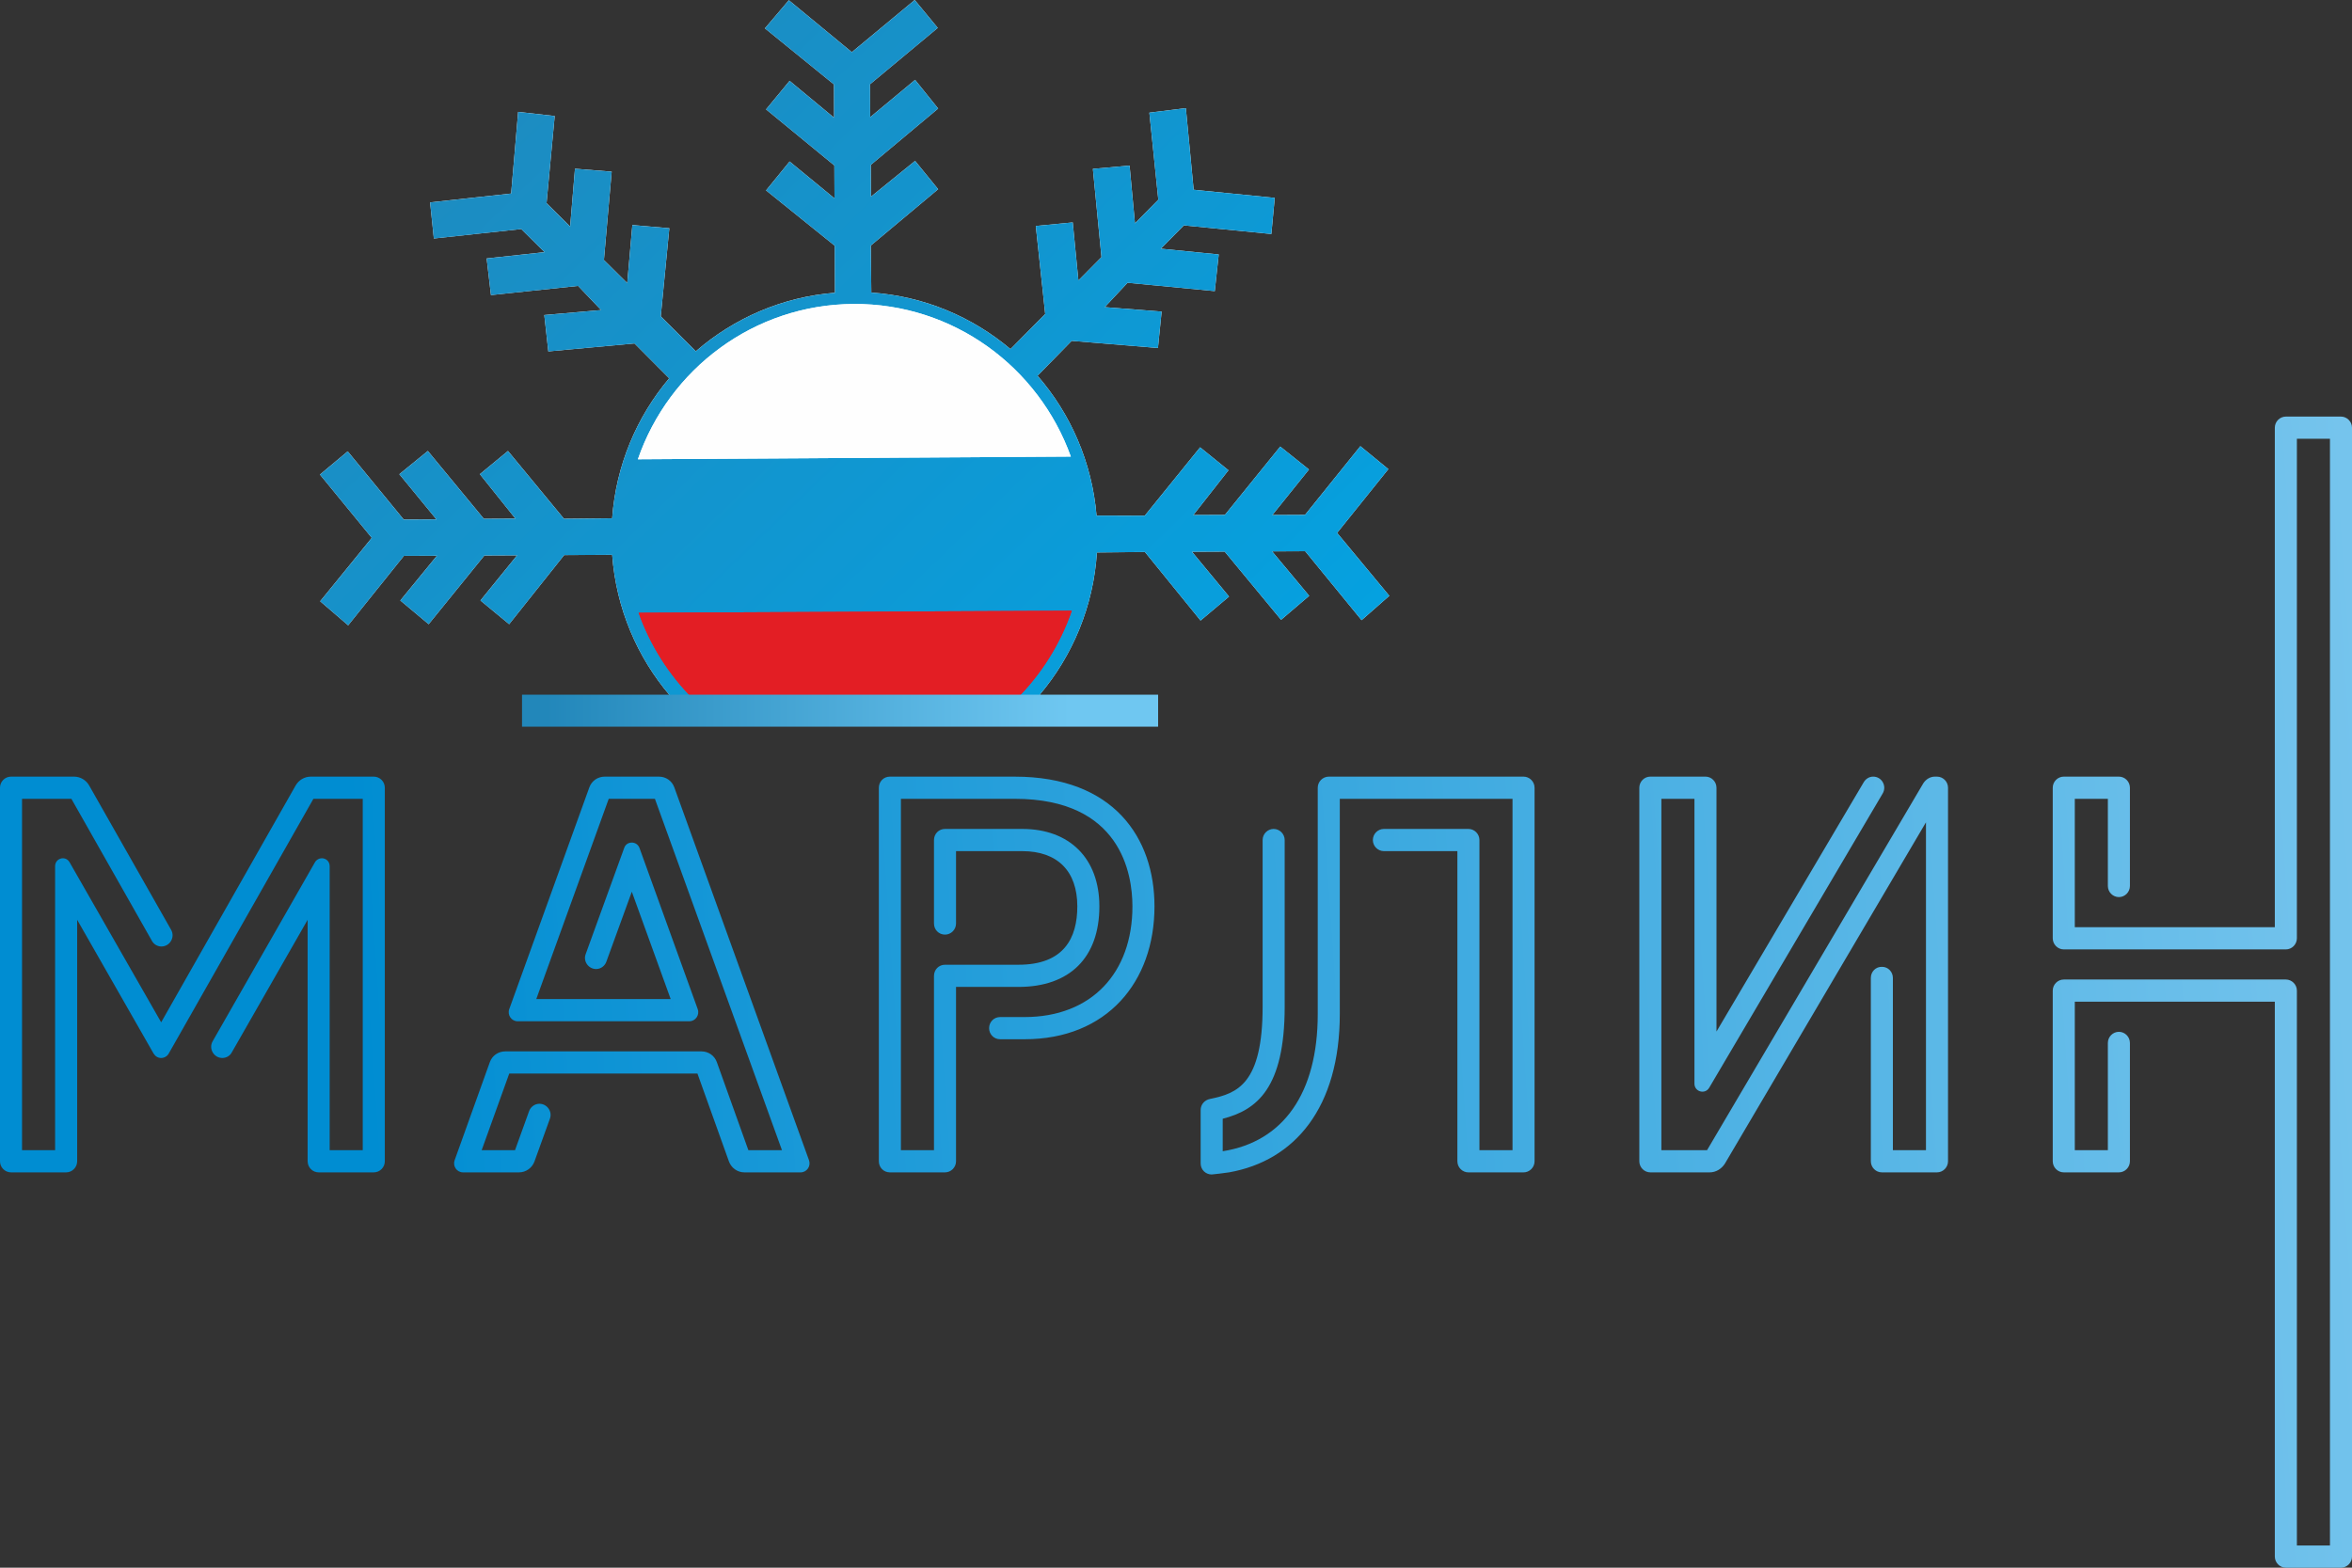 <svg width="162" height="108" viewBox="0 0 162 108" fill="none" xmlns="http://www.w3.org/2000/svg">
<rect x="0" y="0" width="162" height="108" fill="#333333" stroke="none"/>
<path fill-rule="evenodd" clip-rule="evenodd" d="M25.746 53.503H21.407C20.973 53.503 20.575 53.739 20.359 54.121L11.101 70.428L4.791 59.399C4.683 59.217 4.52 59.126 4.339 59.126C4.068 59.126 3.796 59.326 3.796 59.673V79.237H1.518V55.031H4.917L10.468 64.823C10.612 65.077 10.866 65.205 11.119 65.205C11.698 65.205 12.077 64.569 11.788 64.059L6.146 54.121C5.93 53.739 5.532 53.503 5.098 53.503H0.758C0.342 53.503 -0.001 53.848 -0.001 54.267V80.002C-0.001 80.421 0.342 80.766 0.758 80.766H4.555C4.971 80.766 5.315 80.421 5.315 80.002V63.367L10.576 72.576C10.703 72.777 10.884 72.886 11.1 72.886C11.299 72.886 11.516 72.777 11.624 72.576L21.587 55.031H24.985V79.238H22.707V59.673C22.707 59.326 22.436 59.126 22.165 59.126C21.984 59.126 21.804 59.217 21.695 59.399L14.644 71.739C14.355 72.248 14.734 72.886 15.313 72.886C15.584 72.886 15.837 72.74 15.963 72.504L21.189 63.367V80.002C21.189 80.421 21.532 80.766 21.948 80.766H25.745C26.162 80.766 26.505 80.421 26.505 80.002V54.267C26.505 53.848 26.162 53.503 25.745 53.503H25.746ZM157.444 108H161.241C161.656 108 162 107.655 162 107.237V29.463C162 29.045 161.652 28.699 161.241 28.699H157.444C157.028 28.699 156.684 29.045 156.684 29.463V63.877H142.907V55.031H145.185V61.038C145.185 61.456 145.529 61.802 145.945 61.802C146.36 61.802 146.704 61.457 146.704 61.038V54.267C146.704 53.848 146.361 53.503 145.945 53.503H142.148C141.732 53.503 141.388 53.848 141.388 54.267V64.641C141.388 65.06 141.732 65.406 142.148 65.406H157.444C157.859 65.406 158.204 65.06 158.204 64.641V30.227H160.482V106.472H158.204V68.244C158.204 67.826 157.856 67.48 157.444 67.48H142.148C141.732 67.48 141.388 67.825 141.388 68.244V80.002C141.388 80.42 141.732 80.766 142.148 80.766H145.945C146.36 80.766 146.704 80.421 146.704 80.002V71.848C146.704 71.43 146.361 71.083 145.945 71.083C145.529 71.083 145.185 71.429 145.185 71.848V79.237H142.907V69.009H156.684V107.236C156.684 107.651 157.028 107.999 157.444 107.999V108ZM45.382 53.503H41.657C41.169 53.503 40.753 53.794 40.59 54.249L35.076 69.519C34.931 69.919 35.22 70.356 35.654 70.356H47.478C47.912 70.356 48.202 69.919 48.057 69.519L44.044 58.411C43.953 58.173 43.736 58.046 43.518 58.046C43.302 58.046 43.085 58.156 42.995 58.411L40.337 65.739C40.156 66.23 40.536 66.758 41.06 66.758C41.368 66.758 41.657 66.558 41.765 66.248L43.518 61.432L46.195 68.827H36.938L41.928 55.031H45.109L53.86 79.238H51.546L49.376 73.177C49.214 72.722 48.798 72.431 48.31 72.431H34.804C34.316 72.431 33.9 72.722 33.737 73.177L31.314 79.93C31.169 80.33 31.459 80.766 31.893 80.766H35.744C36.232 80.766 36.648 80.458 36.811 80.02L37.877 77.066C38.058 76.568 37.678 76.04 37.154 76.04C36.847 76.04 36.558 76.241 36.449 76.532L35.473 79.238H33.176L35.075 73.96H48.039L50.209 80.02C50.371 80.457 50.787 80.766 51.275 80.766H55.144C55.579 80.766 55.867 80.33 55.722 79.929L46.447 54.249C46.285 53.794 45.87 53.503 45.382 53.503H45.382ZM69.899 53.503H61.293C60.859 53.503 60.533 53.848 60.533 54.267V80.002C60.533 80.421 60.858 80.766 61.293 80.766H65.09C65.505 80.766 65.849 80.421 65.849 80.002V67.99H70.152C73.678 67.99 75.722 65.97 75.722 62.439C75.722 59.145 73.678 57.106 70.405 57.106H65.09C64.656 57.106 64.331 57.452 64.331 57.871V63.623C64.331 64.041 64.655 64.387 65.09 64.387C65.506 64.387 65.849 64.041 65.849 63.623V58.636H70.406C72.846 58.636 74.203 60.018 74.203 62.439C74.203 64.623 73.281 66.462 70.152 66.462H65.09C64.656 66.462 64.331 66.807 64.331 67.226V79.238H62.053V55.032H69.899C77.203 55.032 77.999 60.201 77.999 62.44C77.999 67.026 75.179 70.066 70.568 70.066H68.888C68.453 70.066 68.127 70.411 68.127 70.83C68.127 71.249 68.453 71.595 68.888 71.595H70.568C76.246 71.595 79.518 67.646 79.518 62.44C79.518 57.727 76.716 53.504 69.899 53.504V53.503ZM104.939 53.503H91.523C91.106 53.503 90.763 53.848 90.763 54.267V69.858C90.763 75.306 88.395 78.655 84.218 79.31V77.072C86.569 76.471 88.486 74.961 88.486 69.349V57.871C88.486 57.452 88.141 57.106 87.725 57.106C87.31 57.106 86.966 57.452 86.966 57.871V69.349C86.966 74.687 85.212 75.325 83.35 75.706C82.97 75.779 82.698 76.088 82.698 76.471V80.148C82.698 80.584 83.043 80.912 83.458 80.912C83.676 80.893 84.29 80.821 84.652 80.766C89.19 79.965 92.282 76.289 92.282 69.846V55.031H104.179V79.238H101.9V57.871C101.9 57.452 101.556 57.106 101.14 57.106H95.319C94.903 57.106 94.559 57.452 94.559 57.871C94.559 58.289 94.903 58.636 95.319 58.636H100.381V80.003C100.381 80.421 100.725 80.767 101.14 80.767H104.938C105.353 80.767 105.697 80.421 105.697 80.003V54.268C105.697 53.848 105.354 53.503 104.938 53.503L104.939 53.503ZM133.415 53.503H133.271C132.945 53.503 132.656 53.685 132.475 53.958L117.577 79.238H114.431V55.031H116.709V74.651C116.709 75.215 117.433 75.416 117.722 74.942L129.673 54.667C129.979 54.158 129.618 53.503 129.022 53.503C128.751 53.503 128.515 53.648 128.371 53.885L118.227 71.065V54.267C118.227 53.847 117.884 53.502 117.468 53.502H113.671C113.255 53.502 112.912 53.847 112.912 54.267V80.002C112.912 80.42 113.255 80.766 113.671 80.766H117.757C118.191 80.766 118.571 80.529 118.806 80.165L132.656 56.651V79.238H130.377V67.371C130.377 66.953 130.051 66.607 129.636 66.607C129.202 66.588 128.859 66.935 128.859 67.371V80.002C128.859 80.421 129.202 80.766 129.618 80.766H133.415C133.83 80.766 134.175 80.421 134.175 80.002V54.267C134.175 53.848 133.83 53.503 133.415 53.503Z" fill="url(#paint0_linear_206_287)"/>
<path fill-rule="evenodd" clip-rule="evenodd" d="M69.6 24.049L71.991 21.631L71.343 15.569L73.888 15.323L74.277 19.322L75.868 17.715L75.275 11.633L77.802 11.405L78.173 15.386L79.782 13.76L79.165 7.762L81.679 7.451L82.216 13.072L87.802 13.631L87.568 16.12L81.542 15.525L79.951 17.133L83.943 17.529L83.671 20.055L77.664 19.479L76.093 21.159L80.01 21.464L79.757 23.973L73.815 23.481L71.462 25.884C73.738 28.506 75.219 31.846 75.528 35.524L78.849 35.526L82.662 30.817L84.612 32.397L82.191 35.483L84.368 35.473L88.18 30.765L90.157 32.344L87.633 35.483L89.887 35.472L93.699 30.739L95.625 32.318L92.096 36.712L95.692 41.046L93.783 42.723L89.899 37.973L87.618 37.984L90.173 41.046L88.237 42.697L84.354 37.999L82.099 38.01L84.653 41.098L82.692 42.748L78.86 38.026L75.553 38.059C75.314 41.781 73.874 45.175 71.617 47.853L71.907 48.14H45.952L46.157 47.933C43.895 45.285 42.438 41.92 42.165 38.22L38.857 38.24L35.07 43L33.093 41.368L35.618 38.256L33.363 38.267L29.525 43.001L27.573 41.368L30.098 38.282L27.819 38.293L23.98 43.078L22.054 41.421L25.609 37.053L22.038 32.692L23.949 31.094L27.806 35.791L30.06 35.78L27.506 32.667L29.468 31.068L33.325 35.74L35.502 35.729L33.052 32.666L34.988 31.068L38.845 35.739L42.164 35.706C42.431 32.042 43.865 28.702 46.093 26.061L43.704 23.66L37.767 24.208L37.49 21.703L41.405 21.36L39.817 19.695L33.816 20.328L33.52 17.805L37.509 17.371L35.902 15.778L29.882 16.43L29.624 13.943L35.205 13.332L35.689 7.706L38.207 7.992L37.645 13.996L39.27 15.606L39.603 11.622L42.132 11.826L41.596 17.912L43.203 19.504L43.555 15.502L46.102 15.723L45.511 21.792L47.928 24.2C50.541 21.93 53.859 20.459 57.509 20.167L57.494 16.927L52.765 13.116L54.386 11.125L57.478 13.667L57.468 11.398L52.765 7.534L54.386 5.569L57.452 8.111L57.441 5.816L52.686 1.952L54.333 0.014L58.672 3.593L63.003 -0.001L64.591 1.921L59.925 5.804L59.935 8.074L63.029 5.502L64.618 7.477L59.977 11.36L59.987 13.551L63.029 11.084L64.618 13.034L59.977 16.916L60.014 20.155C63.648 20.405 66.967 21.827 69.599 24.048L69.6 24.049Z" fill="#FEFEFE"/>
<path d="M69.6 24.049L71.991 21.631L71.343 15.569L73.888 15.323L74.277 19.322L75.868 17.715L75.275 11.633L77.802 11.406L78.173 15.387L79.782 13.761L79.165 7.762L81.679 7.452L82.216 13.073L87.802 13.632L87.568 16.12L81.542 15.526L79.951 17.134L83.943 17.53L83.671 20.056L77.664 19.48L76.093 21.16L80.01 21.465L79.757 23.973L73.815 23.482L71.462 25.885C73.738 28.507 75.219 31.847 75.528 35.525L78.849 35.526L82.662 30.818L84.612 32.398L82.191 35.484L84.368 35.474L88.18 30.765L90.157 32.345L87.633 35.484L89.887 35.473L93.699 30.739L95.625 32.32L92.096 36.714L95.692 41.047L93.783 42.724L89.899 37.975L87.618 37.986L90.173 41.048L88.237 42.699L84.354 38.002L82.099 38.012L84.653 41.1L82.692 42.751L78.86 38.028L75.553 38.061C75.314 41.783 73.874 45.178 71.617 47.855L71.907 48.142H45.952L46.157 47.936C43.895 45.287 42.438 41.922 42.165 38.223L38.857 38.243L35.07 43.002L33.093 41.371L35.618 38.258L33.363 38.269L29.525 43.003L27.573 41.37L30.098 38.285L27.819 38.295L23.98 43.081L22.054 41.423L25.609 37.056L22.038 32.695L23.949 31.097L27.806 35.794L30.06 35.783L27.506 32.669L29.468 31.07L33.325 35.742L35.502 35.731L33.052 32.669L34.988 31.07L38.845 35.741L42.164 35.708C42.431 32.044 43.865 28.704 46.093 26.063L43.704 23.662L37.767 24.21L37.49 21.705L41.405 21.362L39.817 19.697L33.816 20.331L33.52 17.807L37.509 17.373L35.902 15.781L29.882 16.432L29.624 13.946L35.205 13.335L35.689 7.709L38.207 7.995L37.645 13.999L39.27 15.609L39.603 11.625L42.132 11.828L41.596 17.915L43.203 19.507L43.555 15.505L46.102 15.725L45.511 21.794L47.928 24.202C50.541 21.932 53.859 20.462 57.509 20.17L57.494 16.93L52.765 13.118L54.386 11.128L57.478 13.669L57.468 11.4L52.765 7.536L54.386 5.572L57.452 8.114L57.441 5.819L52.686 1.954L54.333 0.016L58.672 3.596L63.003 0.001L64.591 1.924L59.925 5.806L59.935 8.076L63.029 5.504L64.618 7.479L59.977 11.363L59.987 13.553L63.029 11.087L64.618 13.036L59.977 16.918L60.014 20.157C63.648 20.408 66.967 21.829 69.599 24.05L69.6 24.049Z" fill="url(#paint1_linear_206_287)"/>
<path d="M58.803 20.941C65.677 20.908 71.548 25.297 73.755 31.454L43.937 31.639C46.074 25.439 51.914 20.974 58.803 20.941Z" fill="#FEFEFE"/>
<path d="M73.821 42.073C73.024 44.383 71.713 46.453 70.025 48.142H47.732C46.08 46.488 44.788 44.47 43.987 42.215L73.821 42.073Z" fill="#E31E24"/>
<path d="M58.803 20.941C65.677 20.908 71.548 25.297 73.755 31.454L43.937 31.639C46.074 25.439 51.914 20.974 58.803 20.941Z" fill="#FEFEFE"/>
<path d="M73.821 42.073C73.024 44.383 71.713 46.453 70.025 48.142H47.732C46.08 46.488 44.788 44.47 43.987 42.215L73.821 42.073Z" fill="#E31E24"/>
<path fill-rule="evenodd" clip-rule="evenodd" d="M35.956 50.062H79.769V47.858H35.956V50.062Z" fill="url(#paint2_linear_206_287)"/>
<defs>
<linearGradient id="paint0_linear_206_287" x1="24.985" y1="71.472" x2="216.893" y2="58.327" gradientUnits="userSpaceOnUse">
<stop stop-color="#008DD2"/>
<stop offset="1" stop-color="#A2D9F7"/>
</linearGradient>
<linearGradient id="paint1_linear_206_287" x1="93.558" y1="61.542" x2="27.068" y2="-7.139" gradientUnits="userSpaceOnUse">
<stop stop-color="#00A5E6"/>
<stop offset="1" stop-color="#2287BA"/>
</linearGradient>
<linearGradient id="paint2_linear_206_287" x1="37.617" y1="48.522" x2="73.721" y2="48.62" gradientUnits="userSpaceOnUse">
<stop stop-color="#2287BA"/>
<stop offset="1" stop-color="#6FC7F1"/>
</linearGradient>
</defs>
</svg>
